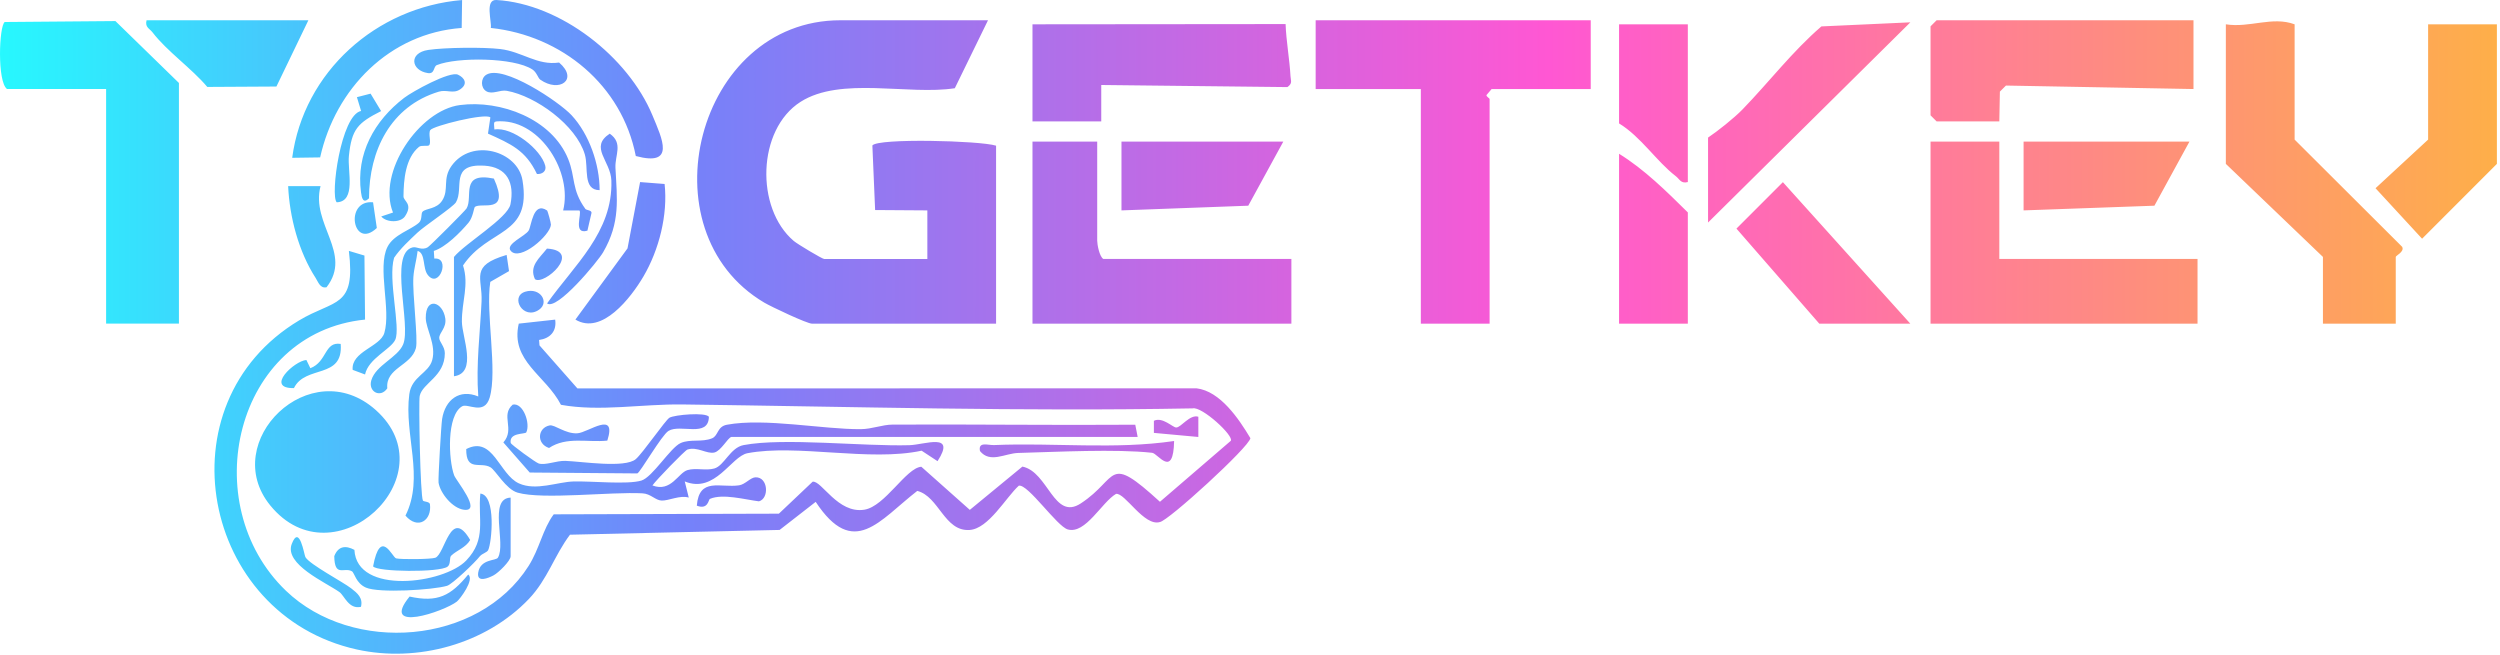 <svg xmlns="http://www.w3.org/2000/svg" width="618" height="162" viewBox="0 0 618 162" fill="none"><g clip-path="url(#clip0_4_4)"><path d="M114.23 0.01C93.02 1.78 75.06 17.77 72.23 39.01L79.14 38.91C82.91 21.91 96.31 8.21 114.13 6.91L114.23 0.01ZM121.34 6.91C138.9 8.8 153.75 21.08 157.17 38.57C167.04 41.22 163.74 34.41 161.27 28.48C155.27 14.08 138.61 0.94 122.72 -1.32157e-05C119.79 -0.17 121.6 5.32 121.33 6.91H121.34ZM44.23 80.01V20.51L28.53 5.21L1.17 5.44C-0.24 6.42 -0.72 20.18 1.73 22H26.23V80H44.23V80.01ZM76.23 5.01H36.23C35.79 6.76 36.95 7.01 37.72 8.02C41.26 12.65 47.38 16.91 51.24 21.49L68.33 21.39L76.23 5.01ZM244.23 5.01H207.73C172.15 5.01 159 57.14 188.93 74.81C190.68 75.84 199.5 80.01 200.73 80.01H246.23V36.01C242.16 34.75 217.01 34.12 215.65 35.96L216.33 51.92L229.24 52.01V64.02H203.73C203.29 64.02 197.11 60.34 196.2 59.55C186.71 51.47 187.15 32.03 197.89 25.18C207.85 18.83 224.57 23.59 236.03 21.81L244.23 5.02V5.01ZM255.23 6.01V30.01H272.23V21.01L318.25 21.53C319.58 20.56 319.07 20.02 319.01 18.81C318.8 14.81 317.94 10.1 317.8 5.95L255.24 6.01H255.23ZM393.23 5.01H325.23V22.01H351.23V80.01H368.23V24.51C368.23 24.26 367.42 23.92 367.45 23.51L368.73 22.01H393.23V5.01ZM422.23 34.01V55.01L472.24 5.52L450.25 6.53C443.08 12.71 437.3 20.29 430.76 27.04C428.66 29.21 424.5 32.5 422.23 34.01ZM542.23 5.01H478.73L477.23 6.51V28.51L478.73 30.01H494.23L494.37 22.65L495.87 21.15L542.23 22.01V5.01ZM567.23 6.01C561.7 3.96 556.14 6.95 550.23 6.01V40.51L574.23 63.51V80.01H592.23V63.51C592.23 63.18 594.46 62.22 593.81 61.01L567.23 34.51V6.01ZM617.23 6.01H600.23V34.51L587.23 46.53L598.74 59.01L617.23 40.51V6.01ZM417.23 6.01H400.23V30.51C405.63 33.79 409.51 39.91 414.22 43.52C415.23 44.29 415.48 45.45 417.23 45.01V6.01ZM133.54 19.68C138.28 23.03 143.1 19.65 138.21 15.46C132.8 16.25 129.12 12.77 123.63 12.12C119.49 11.63 110.01 11.73 105.88 12.34C100.94 13.07 101.6 17.44 105.78 18.07C107.53 18.33 107.09 16.45 107.99 16.09C112.99 14.08 127.04 14.17 131.62 17.18C132.68 17.88 133.01 19.31 133.54 19.68ZM91.22 49.01C91.23 37.24 96.55 26.26 108.47 22.66C110.43 22.07 111.99 23.27 113.75 22.09C115.77 20.73 114.82 19.21 113.21 18.46C111.19 17.52 101.94 22.63 99.91 24.19C92.53 29.84 87.97 38.01 89.24 47.54C89.42 48.92 89.76 50.46 91.22 49.02V49.01ZM148.23 47.01C148.22 40.62 145.67 33.19 141.28 28.47C138.2 25.16 124.4 15.9 120.22 18.47C118.78 19.35 118.79 21.72 120.22 22.56C121.73 23.44 123.56 22.14 125.29 22.45C132.49 23.75 142.44 30.97 144.57 38.18C145.53 41.42 143.97 46.99 148.23 47.01ZM83.24 50.01C88.11 49.81 85.86 42.24 86.25 38.53C86.94 31.91 88.41 30.4 94.21 27.46L91.61 23.15L88.23 24.02L89.26 27.43C84.27 28.42 81.59 48.43 83.24 50.01ZM144.68 51.61C141.23 46.82 142.3 43.88 140.45 39.3C136.42 29.37 123.76 24.65 113.69 25.97C103.62 27.29 93.16 42.64 97.15 52.54L94.24 53.51C95.56 55.06 99.04 55.1 100.13 53.45C102.17 50.37 99.73 49.74 99.74 48.54C99.79 44.38 100.21 39.08 103.58 36.3C104.16 35.82 105.79 36.24 106.08 35.9C106.68 35.21 105.81 33.08 106.36 32.17C107 31.13 119.93 27.89 121.22 29.02L120.63 33.03C126.29 35.59 129.93 37.12 132.73 43.01C133.98 43.12 135.14 42.34 134.79 40.98C133.75 36.95 126.65 31.26 122.21 32.01C122.13 30.08 121.74 29.99 123.73 29.98C133.74 29.94 141.54 42.62 139.21 52.02H143.23C143.95 52.7 141.52 58.1 145.21 57.02L146.23 52.6C146.23 51.92 144.94 52 144.66 51.61H144.68ZM135.23 75C137.63 76.9 147.79 64.61 149.09 62.37C153.39 54.96 152.54 49.27 152.14 41.5C151.98 38.34 154.12 35.44 150.73 33.04C145.59 36.4 150.97 39.77 151.13 44.62C151.55 57.38 141.93 65.54 135.23 75.01V75ZM271.23 35.01H255.23V80.01H319.23V64.01H272.73C271.76 63.38 271.23 60.41 271.23 59.51V35.01ZM317.23 35.01H277.23V52.01L308.57 50.85L317.23 35.01ZM494.23 35.01H477.23V80.01H543.23V64.01H494.23V35.01ZM541.23 35.01H500.23V52.01L532.57 50.85L541.23 35.01ZM112.23 93.01C118.09 92.2 114.22 83.33 114.18 79.54C114.13 74.51 116 70.42 114.46 65.62C120.78 56.26 131.47 58.53 129.16 44.57C127.96 37.27 116.64 34.07 111.66 40.95C109.26 44.27 111.11 46.78 109.3 49.59C107.93 51.72 105.35 51.46 104.47 52.32C104 52.78 104.43 54.28 103.56 55.06C101.52 56.87 97.3 57.97 95.77 61.06C93.23 66.2 96.7 76.52 95.01 82.3C94 85.75 86.76 86.89 87.18 91.43L90.24 92.57C91.08 88.59 96.61 86.38 97.71 83.98C99.09 80.95 95.84 69.03 97.42 63.72C99 61.4 101.18 59.42 103.2 57.5C104.91 55.88 112.03 51.15 112.71 50.01C114.78 46.49 111.07 40.44 119.7 40.95C125.39 41.29 127.22 45.21 126.19 50.49C125.52 53.93 114.99 60.15 112.22 63.52V93.02L112.23 93.01ZM417.23 80.01V52.51C411.96 47.3 406.5 41.88 400.23 38.01V80.01H417.23ZM122.1 44.15C113.6 42.41 117.02 48.67 115.34 51.52C115 52.1 106.35 60.75 105.77 61.1C104.21 62.04 103.05 60.85 101.93 61.17C96.09 62.8 101.69 80.25 99.66 85.13C98.29 88.42 92.92 90.23 91.79 94C90.94 96.84 94.06 98.49 95.74 95.99C95.27 90.92 101.64 90.44 102.81 86.06C103.4 83.83 101.91 72.61 102.19 68.48C102.34 66.27 102.99 64.2 103.24 62.02C105.26 62.62 104.41 66.29 105.76 67.98C108.58 71.54 111.46 63.52 107.36 63.92L107.24 62.03C110.2 61.09 113.75 57.5 115.8 55.07C116.94 53.72 117.14 51.37 117.38 51.17C118.95 49.85 126.19 53.21 122.09 44.15H122.1ZM142.24 79C148.78 82.95 155.99 73.57 159.06 68.34C162.92 61.76 165.12 53.09 164.29 45.48L158.23 45.01L155.12 61.4L142.24 79ZM472.23 80.01L440.73 45.03L429.25 56.51L449.73 80.01H472.23ZM79.24 46.01H71.23C71.58 53.69 73.83 62.22 78.03 68.72C78.65 69.68 79.14 71.37 80.72 71.01C87.25 62.59 76.76 55.4 79.24 46.01ZM92.22 50.01C85.03 49.3 87.2 61.98 93.15 56.36L92.22 50.01ZM135.22 52.02C131.78 49.71 131.39 55.77 130.7 56.97C129.89 58.38 124.87 60.33 126.25 62C128.49 64.73 136.02 58.18 136.19 55.55C136.22 55.13 135.38 52.12 135.23 52.02H135.22ZM132.24 69.01C134.48 70.68 144.13 61.99 135.21 61.45C133.33 63.85 130.74 65.75 132.24 69.01ZM90.08 63.17L86.24 62.02C87.96 76.25 82.76 73.92 73.93 79.21C39.58 99.81 49.78 152.04 88.2 160.55C103.13 163.85 120.08 159.25 130.76 148.04C135.35 143.22 137.06 137.28 140.9 132.18L192.72 131L201.64 124.06C211.02 138.29 217.39 128.61 226.75 121.35C232.13 122.74 233.44 131.41 239.67 131.01C244.39 130.71 248.63 122.99 251.85 120.06C254.1 119.58 261.27 130.12 263.96 130.88C268.35 132.11 272.33 124.17 275.88 122.09C278.05 121.71 282.84 130.23 286.71 129.05C288.73 128.84 308.79 110.52 309.1 108.32C306.26 103.57 301.66 96.69 295.77 95.99L142.74 96.02L133.36 85.38L133.26 84.04C136 83.66 137.66 81.89 137.24 79.01L128.24 80C126.09 89.24 134.91 92.76 138.67 100.07C148.27 101.81 158.71 99.85 168.71 99.98C210.56 100.52 252.78 101.75 294.8 100.95C297.08 100.37 305.13 107.78 304.24 108.98L286.74 124.04C273.44 111.9 276.74 118.17 267.18 124.44C260.51 128.81 259.15 116.64 252.74 115.34L239.74 126.04L227.75 115.38C223.96 115.67 218.79 125.18 213.66 126C207.1 127.05 203.07 118.7 200.88 119.08L192.54 126.98L136.88 127.14C134.14 130.83 133.4 135.59 130.66 139.92C118.26 159.45 87.16 161.82 70.7 146.05C48.3 124.58 58.01 82.26 90.24 79L90.09 63.17H90.08ZM125.23 63.02C116.04 65.73 119.31 68.58 119.04 74.52C118.69 82.26 117.64 90.15 118.23 98.01C113.59 96.07 110.05 98.81 109.29 103.57C109.06 104.99 108.28 118.51 108.41 119.31C108.83 121.93 111.88 125.7 114.74 126.02C119.21 126.51 112.73 118.79 112.26 117.49C110.85 113.61 110.38 102.72 114.23 100.44C115.64 99.61 119.71 102.76 121.04 98.31C123.04 91.59 120 77.29 121.2 69.68L125.83 67.02L125.24 63.02H125.23ZM129.84 72.11C125.96 73.31 129.35 79.29 133.27 76.55C135.88 74.72 133.56 70.97 129.84 72.11ZM104.55 123.75C103.89 122.64 103.45 99.27 103.75 97.88C104.44 94.66 109.97 93.08 109.96 87.31C109.96 85.64 108.57 84.49 108.58 83.52C108.59 82.22 110.4 81.06 110.08 78.74C109.49 74.58 105.19 73.21 105.25 78.63C105.28 81.28 107.89 85.25 106.84 89.03C105.92 92.33 101.77 93.02 101.18 97.45C99.84 107.48 104.98 117.98 100.23 127.46C103.3 131.04 106.81 128.63 106.28 124.63C106.19 123.98 104.72 124.04 104.54 123.74L104.55 123.75ZM84.23 85.02C80.16 84.36 80.91 89.41 76.72 91.02L75.74 88.99C72.8 89.17 65.4 96.06 72.66 95.94C75.49 90.13 84.9 93.83 84.22 85.03L84.23 85.02ZM92.89 101.36C76.74 86.95 54 109.23 66.81 124.94C82.53 144.24 111.16 117.67 92.89 101.36ZM130.09 106.89C131.17 104.75 129.35 99.47 126.75 100.02C123.65 102.7 127.38 106.03 124.43 109.37L130.95 116.81L157.54 117.03C158.23 116.86 163.56 107.55 165.25 106.52C168.19 104.72 175.14 108.31 175.24 103.02C174.38 101.87 166.77 102.52 165.49 103.26C164.51 103.83 158.89 112.03 157.16 113.5C154.47 115.79 143.69 114.06 139.75 113.93C137.53 113.86 134.91 115.06 133.2 114.59C132.46 114.39 126.35 109.92 126.25 109.5C125.82 106.9 129.64 107.39 130.1 106.89H130.09ZM296.23 103.02C294.13 102.34 291.95 105.7 290.75 105.68C289.9 105.67 287.37 102.98 285.24 104.02V107.01L296.23 108.02V103.02ZM150.13 108.92C152.57 101.31 145.39 106.94 142.74 107.11C139.79 107.3 137.12 104.92 135.88 105.16C132.88 105.75 132.55 109.69 135.72 110.74C140.1 107.84 145.2 109.43 150.12 108.92H150.13ZM180.73 108.01H281.23L280.64 104.99C260.66 105.14 240.67 104.86 220.69 104.96C218.06 104.97 215.6 106.07 212.74 106.09C203.32 106.14 189.05 103.27 179.71 104.99C177.24 105.44 177.61 107.69 176.02 108.35C173.54 109.38 170.63 108.47 168.26 109.52C165.71 110.65 161.3 117.98 158.54 118.8C155.03 119.84 146.15 118.89 141.76 119.02C137.79 119.13 132.49 121.41 128.27 119.49C123.39 117.28 121.9 107.59 115.25 111.01C115.2 116.73 118.75 114.04 121.24 115.51C122.55 116.29 125.06 120.96 127.97 121.79C134.19 123.57 150.98 121.53 158.81 121.95C160.89 122.06 161.98 123.67 163.54 123.74C165.28 123.82 168.06 122.34 170.26 123L169.27 119.01C176.78 122.11 180.73 112.8 184.79 112.03C196.97 109.71 215 114.18 227.82 111.41L231.76 114C236.45 106.78 228.58 109.94 224.82 110.05C213.44 110.39 193.77 108.13 183.8 110.03C180.51 110.66 179.04 115.12 176.58 115.81C174.46 116.41 172.08 115.6 169.97 116.2C167.65 116.86 165.9 121.78 161.28 120C162.18 118.69 169.33 111.33 169.93 111.13C172.37 110.33 174.74 112.3 176.59 111.86C178.25 111.46 179.85 108.28 180.79 108.01H180.73ZM290.23 109.02C275.57 111.18 260.54 109.39 245.73 110.02C244.19 110.08 241.77 109.08 242.25 111.5C244.75 114.6 248.45 112.06 251.7 111.97C261.25 111.72 275.75 110.94 284.81 111.93C286.25 112.09 290.06 118.41 290.24 109.02H290.23ZM175.48 123.33C178.66 121.95 184.2 123.51 187.61 123.93C190.2 123.23 189.91 117.88 186.76 117.99C185.51 118.03 184.23 119.75 182.7 119.97C178.07 120.65 172.83 117.89 172.25 125C175.07 126.09 175.12 123.48 175.49 123.32L175.48 123.33ZM118.67 137.47C119.11 136.89 120.39 136.57 120.67 136C121.57 134.21 122.7 122.41 118.74 122.01C118.1 128.46 120.33 133.24 115.26 138.55C109.74 144.33 88.19 147.17 87.61 135.93C85.43 134.76 83.6 134.99 82.63 137.48C82.72 142.81 85.02 140.11 86.99 141.22C87.62 141.58 87.98 144.18 90.47 145.26C93.69 146.66 107 145.85 110.52 144.81C111.82 144.43 117.47 139.01 118.66 137.46L118.67 137.47ZM126.23 123.01C120.64 123.21 125.18 134.42 123.08 137.86C122.59 138.67 118.79 138.13 118.22 141.5C117.77 144.19 120.77 142.87 121.97 142.25C123.24 141.59 126.23 138.62 126.23 137.51V123.01ZM111.53 137.37C112.86 136.06 115.14 135.38 116.23 133.49C111.38 125.17 110.01 137.03 107.6 137.88C106.51 138.26 99.16 138.33 97.93 138.03C96.96 137.8 94.05 130.31 92.23 140C93.16 141.39 108.58 141.56 110.62 140.09C111.49 139.47 111.04 137.84 111.52 137.37H111.53ZM75.5 137.74C75.2 137.24 74.05 129.45 72.12 134.47C70.19 139.49 80.59 144 83.91 146.36C85.14 147.24 86.21 150.7 89.23 150.01C89.79 147.8 88.33 146.62 86.83 145.45C84.76 143.84 76.62 139.58 75.51 137.74H75.5ZM112.94 148.71C113.72 148.1 117.37 143.23 115.74 142.02C111.42 147.29 108.17 149 101.25 147.47C93.79 156.61 109.78 151.17 112.94 148.71Z" fill="url(#paint0_linear_4_4)"></path></g><defs><linearGradient id="paint0_linear_4_4" x1="0.002" y1="80.796" x2="617.23" y2="80.796" gradientUnits="userSpaceOnUse"><stop stop-color="#27F8FE"></stop><stop offset="0.274" stop-color="#7482FA"></stop><stop offset="0.62" stop-color="#FF57D3"></stop><stop offset="1" stop-color="#FEAF49"></stop></linearGradient><clipPath id="clip0_4_4"><rect width="617.23" height="161.59" fill="white"></rect></clipPath></defs></svg>